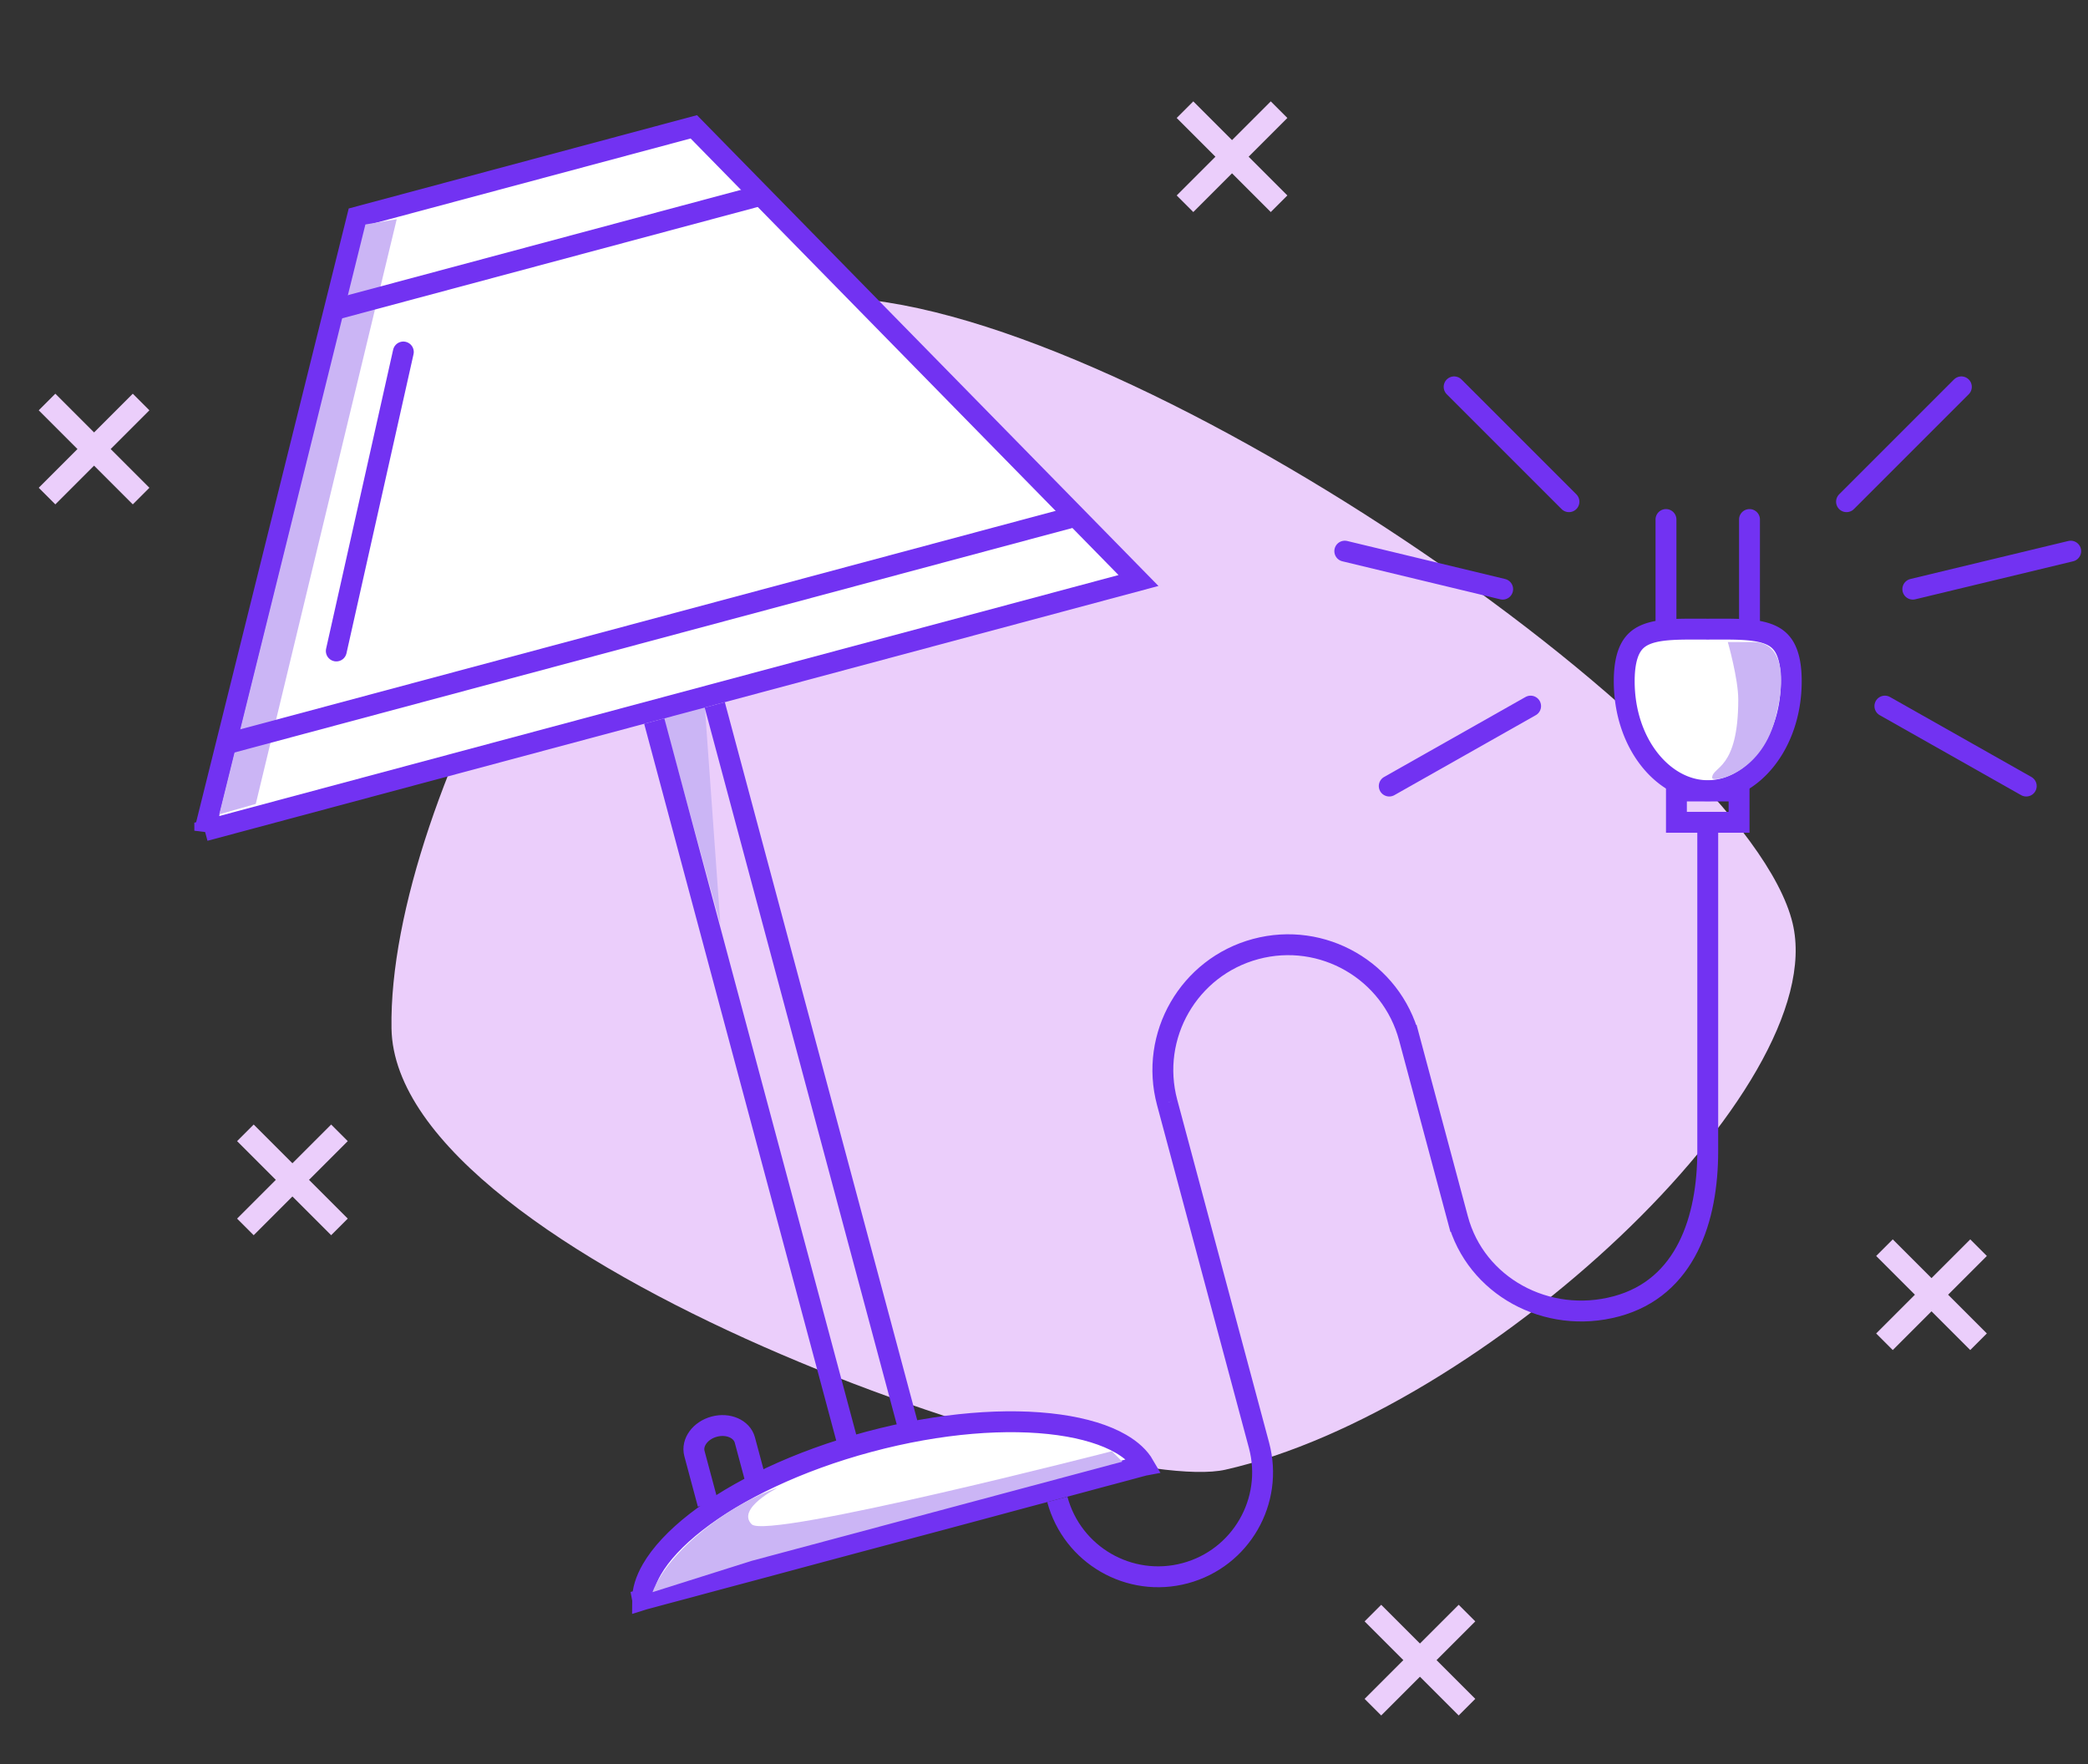 <svg width="200" height="169" viewBox="0 0 200 169" fill="none" xmlns="http://www.w3.org/2000/svg"><rect x="0" y="0" width="200" height="169" fill="#333333" stroke="none"/><path d="M37.5 98.5c-.367-22.228 22.194-63.054 42-70 27.5 0 87.806 41.526 92.207 59.933 3.776 15.791-29.754 46.78-54.328 52.337-11.907 2.692-79.512-20.042-79.879-42.27z" fill="#EBCEFB"/><g stroke="#7232F2" stroke-width="2"><path d="M163.577 110.262v-30.5M120.596 138.438c1.429 5.334-1.736 10.818-7.071 12.247-5.335 1.43-10.818-1.736-12.248-7.071M111.796 105.596c-1.715-6.401 2.084-12.981 8.485-14.697 6.402-1.715 12.982 2.084 14.697 8.486M163.577 110.262c0 6.47-2.092 13.078-8.76 14.865-6.668 1.787-13.465-1.954-15.18-8.356M134.72 98.419l5.176 19.318M120.596 138.438l-8.8-32.842"/></g><path d="M171.577 65.246c0 6.032-3.795 10.486-8 10.486-4.204 0-8-4.454-8-10.486 0-1.492.239-2.48.591-3.143.338-.637.814-1.04 1.442-1.31.657-.284 1.491-.427 2.525-.49.819-.05 1.699-.047 2.66-.043a198.244 198.244 0 0 0 1.565 0c.961-.004 1.841-.007 2.66.043 1.034.063 1.868.206 2.525.49.628.27 1.104.673 1.442 1.31.352.664.59 1.651.59 3.143z" fill="#fff" stroke="#7232F2" stroke-width="2"/><path d="M160.577 49.762a1 1 0 1 0-2 0h2zm0 10v-10h-2v10h2zM168.577 49.762a1 1 0 1 0-2 0h2zm0 10v-10h-2v10h2z" fill="#7232F2"/><path d="M139.284 37.054l11 11M187.87 37.054l-11 11M133.07 75.29l13.541-7.658M194.085 75.29l-13.541-7.658M128.811 52.79l15.124 3.641M198.343 52.79l-15.124 3.641" stroke="#7232F2" stroke-width="2" stroke-linecap="round"/><path stroke="#7232F2" stroke-width="2" d="M160.577 75.762h6v3h-6z"/><g><path fill-rule="evenodd" clip-rule="evenodd" d="M26.42 113.01l-3.71 3.711 1.59 1.59 3.71-3.711 3.71 3.711 1.59-1.59-3.71-3.711 3.71-3.71-1.59-1.59-3.71 3.71-3.71-3.71-1.59 1.59 3.71 3.71zM183.42 124.01l-3.71 3.711 1.59 1.59 3.71-3.711 3.711 3.711 1.59-1.59-3.71-3.711 3.71-3.71-1.59-1.59-3.711 3.71-3.71-3.71-1.59 1.59 3.71 3.71zM116.42 15.01l-3.71 3.71 1.59 1.59 3.71-3.71 3.711 3.71 1.59-1.59-3.71-3.71 3.71-3.71-1.59-1.59-3.711 3.71-3.71-3.71-1.59 1.59 3.71 3.71zM134.42 159.01l-3.71 3.711 1.59 1.59 3.71-3.711 3.711 3.711 1.59-1.59-3.71-3.711 3.71-3.71-1.59-1.59-3.711 3.71-3.71-3.71-1.59 1.59 3.71 3.71zM7.42 43.01l-3.71 3.71 1.59 1.59 3.71-3.71 3.71 3.71 1.59-1.59-3.71-3.71 3.71-3.71-1.59-1.59-3.71 3.71-3.71-3.71-1.59 1.59 3.71 3.71z" fill="#EBCEFB"/></g><path d="M69 88.5l-1.5-21-4 1 5.5 20z" fill="#CBB5F5"/><g><path stroke="#7232F2" stroke-width="2" d="M62.668 69.067l18.635 69.547M68.463 67.514l18.635 69.547"/><path d="M19.615 79.568L34.23 20.782l32.226-8.635 42.595 43.456-89.436 23.965z" fill="#fff" stroke="#7232F2" stroke-width="2"/><path d="M38 21l-3 .5L21 78l3.5-1L38 21z" fill="#CBB5F5"/><path d="M38.633 33.714l-6.421 28.638" stroke="#7232F2" stroke-width="2" stroke-linecap="round"/><path d="M61.556 153.222l-.01.003c.001-.885.289-1.857.894-2.905.845-1.464 2.274-3.01 4.226-4.531 3.9-3.04 9.73-5.861 16.569-7.693 6.837-1.832 13.297-2.304 18.195-1.622 2.451.342 4.461.965 5.925 1.811 1.048.605 1.783 1.303 2.227 2.069l-.01.002-.023.006-.023.007-.023.006-.024.006-.024.007-.024.006-.024.006-.024.007-.025.007-.024.006-.025.007-.026.007-.025.006-.026.007-.026.007-.026.007-.026.007-.027.007-.026.008-.027.007-.027.007-.028.007-.027.008-.028.007-.028.008-.028.007-.029.008-.028.008-.029.007-.029.008-.03.008-.029.008-.03.008-.03.008-.03.008-.03.008-.03.008-.031.008-.031.009-.031.008-.032.008-.031.009-.032.008-.032.009-.032.009-.032.008-.033.009-.033.009-.033.009-.033.008-.033.009-.034.009-.033.009-.034.009-.035.01-.034.009-.035.009-.034.009-.035.01-.035.009-.036.01-.035.009-.036.01-.036.009-.036.01-.037.01-.036.01-.037.009-.037.01-.037.01-.037.01-.038.01-.037.01-.038.011-.038.01-.039.01-.038.01-.039.011-.039.01-.039.011-.039.01-.039.011-.04.01-.04.011-.04.011-.04.01-.04.011-.041.011-.041.011-.041.011-.041.011-.041.011-.041.011-.042.011-.042.012-.042.011-.042.011-.043.012-.042.011-.043.011-.043.012-.043.011-.043.012-.044.012-.044.011-.043.012-.044.012-.045.012-.044.012-.045.012-.044.012-.045.012-.045.012-.046.012-.045.012-.046.012-.046.013-.046.012-.046.012-.046.013-.047.012-.046.013-.047.012-.047.013-.047.013-.048.012-.047.013-.048.013-.048.013-.048.012-.048.013-.049.013-.048.013-.049.013-.049.014-.049.013-.049.013-.05.013-.049.013-.05.014-.05.013-.05.014-.05.013-.051.014-.05.013-.051.014-.051.013-.051.014-.051.014-.052.014-.051.013-.052.014-.052.014-.052.014-.052.014-.053.014-.052.014-.053.014-.053.014-.053.015-.053.014-.053.014-.054.015-.053.014-.054.014-.054.015-.054.014-.055.015-.054.014-.055.015-.054.015-.055.014-.055.015-.055.015-.056.015-.055.015-.056.015-.056.015-.056.015-.056.015-.056.015-.057.015-.056.015-.057.015-.057.015-.057.016-.057.015-.057.015-.058.016-.058.015-.057.016-.058.015-.058.016-.058.015-.059.016-.058.016-.059.015-.059.016-.059.016-.059.016-.059.016-.059.016-.06.016-.06.015-.059.017-.06.016-.06.016-.061.016-.06.016-.061.016-.06.016-.061.017-.061.016-.061.016-.061.017-.061.016-.062.017-.062.016-.061.017-.062.016-.062.017-.062.017-.063.016-.062.017-.063.017-.062.017-.063.016-.063.017-.063.017-.064.017-.063.017-.063.017-.064.017-.064.017-.064.017-.064.018-.064.017-.064.017-.064.017-.065.018-.065.017-.064.017-.065.018-.065.017-.066.017-.065.018-.065.018-.066.017-.066.018-.065.017-.066.018-.066.018-.066.017-.067.018-.066.018-.067.018-.066.018-.067.018-.067.017-.067.018-.067.018-.067.018-.068.019-.067.018-.068.018-.068.018-.068.018-.068.018-.068.019-.068.018-.068.018-.069.018-.068.019-.069.018-.069.019-.069.018-.069.019-.069.018-.069.019-.07.018-.069.019-.07.019-.07.018-.069.019-.07.019-.07.018-.07.019-.07.019-.07.019-.071.019-.07.019-.071.019-.071.019-.071.019-.071.019-.071.019-.072.019-.07.019-.072.019-.072.019-.071.019-.072.02-.072.019-.072.019-.072.019-.072.02-.073.019-.072.02-.072.019-.073.019-.073.02-.072.019-.073.02-.073.02-.073.019-.074.02-.073.019-.073.02-.074.02-.073.019-.074.02-.074.02-.074.02-.074.02-.074.019-.074.02-.074.02-.074.02-.075.02-.074.02-.075.02-.075.02-.075.02-.075.02-.075.02-.075.02-.075.02-.075.021-.075.02-.076.02-.075.02-.076.021-.076.02-.076.02-.076.021-.076.02-.076.02-.076.021-.076.02-.076.021-.077.02-.076.021-.077.02-.076.021-.077.02-.077.021-.077.02-.077.021-.077.021-.077.02-.078.021-.077.021-.077.021-.078.02-.077.021-.078.021-.078.021-.078.021-.078.02-.078.021-.078.021-.078.021-.078.021-.078.021-.079.021-.078.021-.079.021-.078.021-.079.021-.079.021-.078.022-.08.021-.078.021-.08.021-.078.021-.08.021-.079.022-.08.021-.079.021-.079.021-.08.022-.08.021-.079.021-.08.022-.08.021-.08.022-.08.021-.08.022-.08.021-.08.021-.08.022-.08.021-.08.022-.08.022-.081.021-.08.022-.081.021-.081.022-.081.022-.08.021-.082.022-.08.022-.082.021-.08.022-.082.022-.08.021-.082.022-.081.022-.082.022-.08.021-.082.022-.08.022-.082.022-.08.021-.081.022-.081.022-.08.021-.081.022-.081.021-.08.022-.08.021-.081.022-.08.022-.08.021-.08.021-.081.022-.08.021-.08.022-.08.021-.08.022-.08.021-.08.021-.079.022-.08.021-.079.021-.08.022-.079.021-.079.021-.079.021-.079.021-.08.022-.078.021-.079.021-.079.021-.079.021-.078.021-.079.021-.078.021-.079.021-.078.021-.078.021-.079.021-.078.021-.078.021-.078.021-.078.021-.078.021-.077.021-.078.02-.078.021-.077.021-.077.021-.078.02-.077.021-.077.021-.077.02-.077.021-.077.021-.077.02-.077.021-.076.02-.077.021-.077.02-.076.021-.076.02-.077.021-.076.02-.076.021-.076.02-.076.02-.076.021-.075.02-.076.02-.076.02-.075.021-.075.02-.076.02-.075.02-.075.02-.075.02-.075.02-.075.02-.074.02-.075.02-.075.02-.074.02-.074.02-.075.02-.074.02-.074.02-.074.02-.074.02-.073.019-.074.02-.074.02-.073.019-.073.02-.074.02-.073.019-.073.02-.073.02-.073.019-.073.02-.072.019-.073.019-.072.02-.073.019-.072.02-.072.019-.072.019-.072.02-.072.019-.072.019-.072.019-.071.019-.072.02-.07.019-.072.019-.071.019-.071.019-.071.019-.07.019-.072.019-.07.019-.07.019-.071.018-.07.019-.07.019-.07.019-.07.019-.07.018-.07.019-.07.019-.069.018-.07.019-.069.018-.069.019-.069.018-.069.019-.069.018-.068.019-.069.018-.068.018-.069.019-.068.018-.068.018-.068.018-.068.019-.067.018-.068.018-.067.018-.068.018-.067.018-.067.018-.067.018-.067.018-.067.018-.067.018-.066.018-.067.017-.066.018-.066.018-.066.017-.066.018-.066.018-.066.017-.065.018-.066.017-.065.018-.065.017-.065.018-.065.017-.065.018-.064.017-.065.017-.064.017-.065.018-.064.017-.064.017-.064.017-.063.017-.064.017-.064.017-.063.017-.063.017-.063.017-.063.017-.063.017-.063.017-.062.016-.063.017-.062.017-.062.016-.062.017-.062.017-.062.016-.061.017-.062.016-.061.017-.061.016-.061.016-.061.017-.061.016-.06.016-.061.016-.06.017-.06.016-.061.016-.06.016-.06.016-.06.016-.059.016-.06.016-.059.016-.059.016-.058.015-.06.016-.058.016-.058.015-.059.016-.058.016-.058.015-.058.016-.058.015-.057.016-.058.015-.057.015-.057.016-.058.015-.056.015-.057.016-.057.015-.056.015-.056.015-.056.015-.056.015-.056.015-.056.015-.055.015-.056.014-.055.015-.055.015-.055.015-.055.014-.054.015-.055.015-.054.014-.054.015-.054.014-.054.015-.054.014-.053.014-.053.015-.054.014-.053.014-.053.014-.052.014-.053.014-.052.014-.052.014-.052.014-.052.014-.052.014-.052.014-.051.014-.051.013-.051.014-.051.014-.051.013-.05.014-.051.013-.05.014-.05.013-.05.014-.05.013-.05.013-.05.014-.048.013-.05.013-.048.013-.05.013-.048.013-.048.013-.048.013-.048.013-.048.013-.048.013-.048.012-.047.013-.047.013-.047.012-.047.013-.047.012-.046.013-.047.012-.046.013-.046.012-.046.012-.045.012-.046.013-.045.012-.045.012-.045.012-.045.012-.044.012-.045.012-.044.011-.044.012-.044.012-.043.012-.044.011-.043.012-.043.012-.043.011-.043.011-.043.012-.042.011-.042.012-.042.011-.042.011-.042.011-.041.011-.042.011-.04.011-.042.011-.04.011-.041.011-.04.011-.04.011-.04.01-.04.011-.04.011-.04.01-.039.011-.039.01-.039.011-.038.01-.039.01-.038.011-.038.01-.038.01-.038.01-.037.01-.037.01-.038.01-.037.01-.036.01-.037.01-.036.009-.036.01-.036.01-.036.009-.035.01-.036.009-.035.01-.035.009-.035.009-.034.01-.035.009-.034.009-.034.009-.034.009-.033.009-.034.009-.033.009-.033.009-.032.009-.033.008-.032.009-.032.009-.033.008-.031.009-.032.008-.031.008-.031.009-.031.008-.03.008-.031.009-.03.008-.03.008-.03.008-.03.008-.03.008-.03.007-.028.008-.029.008-.029.008-.028.007-.028.008-.028.007-.028.008-.028.007-.027.007-.027.008-.027.007-.027.007-.026.007-.027.007-.026.007-.026.007-.025.007-.026.007-.025.007-.025.006-.025.007-.024.007-.025.006-.024.007-.024.006-.023.006-.024.007-.023.006-.023.006-.023.006z" fill="#fff" stroke="#7232F2" stroke-width="2"/><path d="M21.646 71.259l81.138-21.741" stroke="#7232F2" stroke-width="2" stroke-linejoin="round"/><path stroke="#7232F2" stroke-width="2" d="M32.225 29.601l40.569-10.87"/><g stroke="#7232F2" stroke-width="2"><path d="M67.812 144.056l-1.294-4.83M72.641 142.761l-1.294-4.829M71.347 137.932c-.286-1.067-1.598-1.642-2.932-1.285-1.334.357-2.183 1.512-1.897 2.579"/></g></g><path d="M62.5 152.5l9.5-3 35.5-9.5-1-1s-33 8.5-34.5 7 2.5-3.5 2.5-3.5c-4.5 1.5-10.5 6-12 10zM166.5 67c0-2-1-5.5-1-5.5h2.5c2 0 3.5 2 2 7.5-1.417 5.195-6 6-6 5.5 0-1.118 2.5-.7 2.5-7.5z" fill="#CBB5F5"/></svg>
